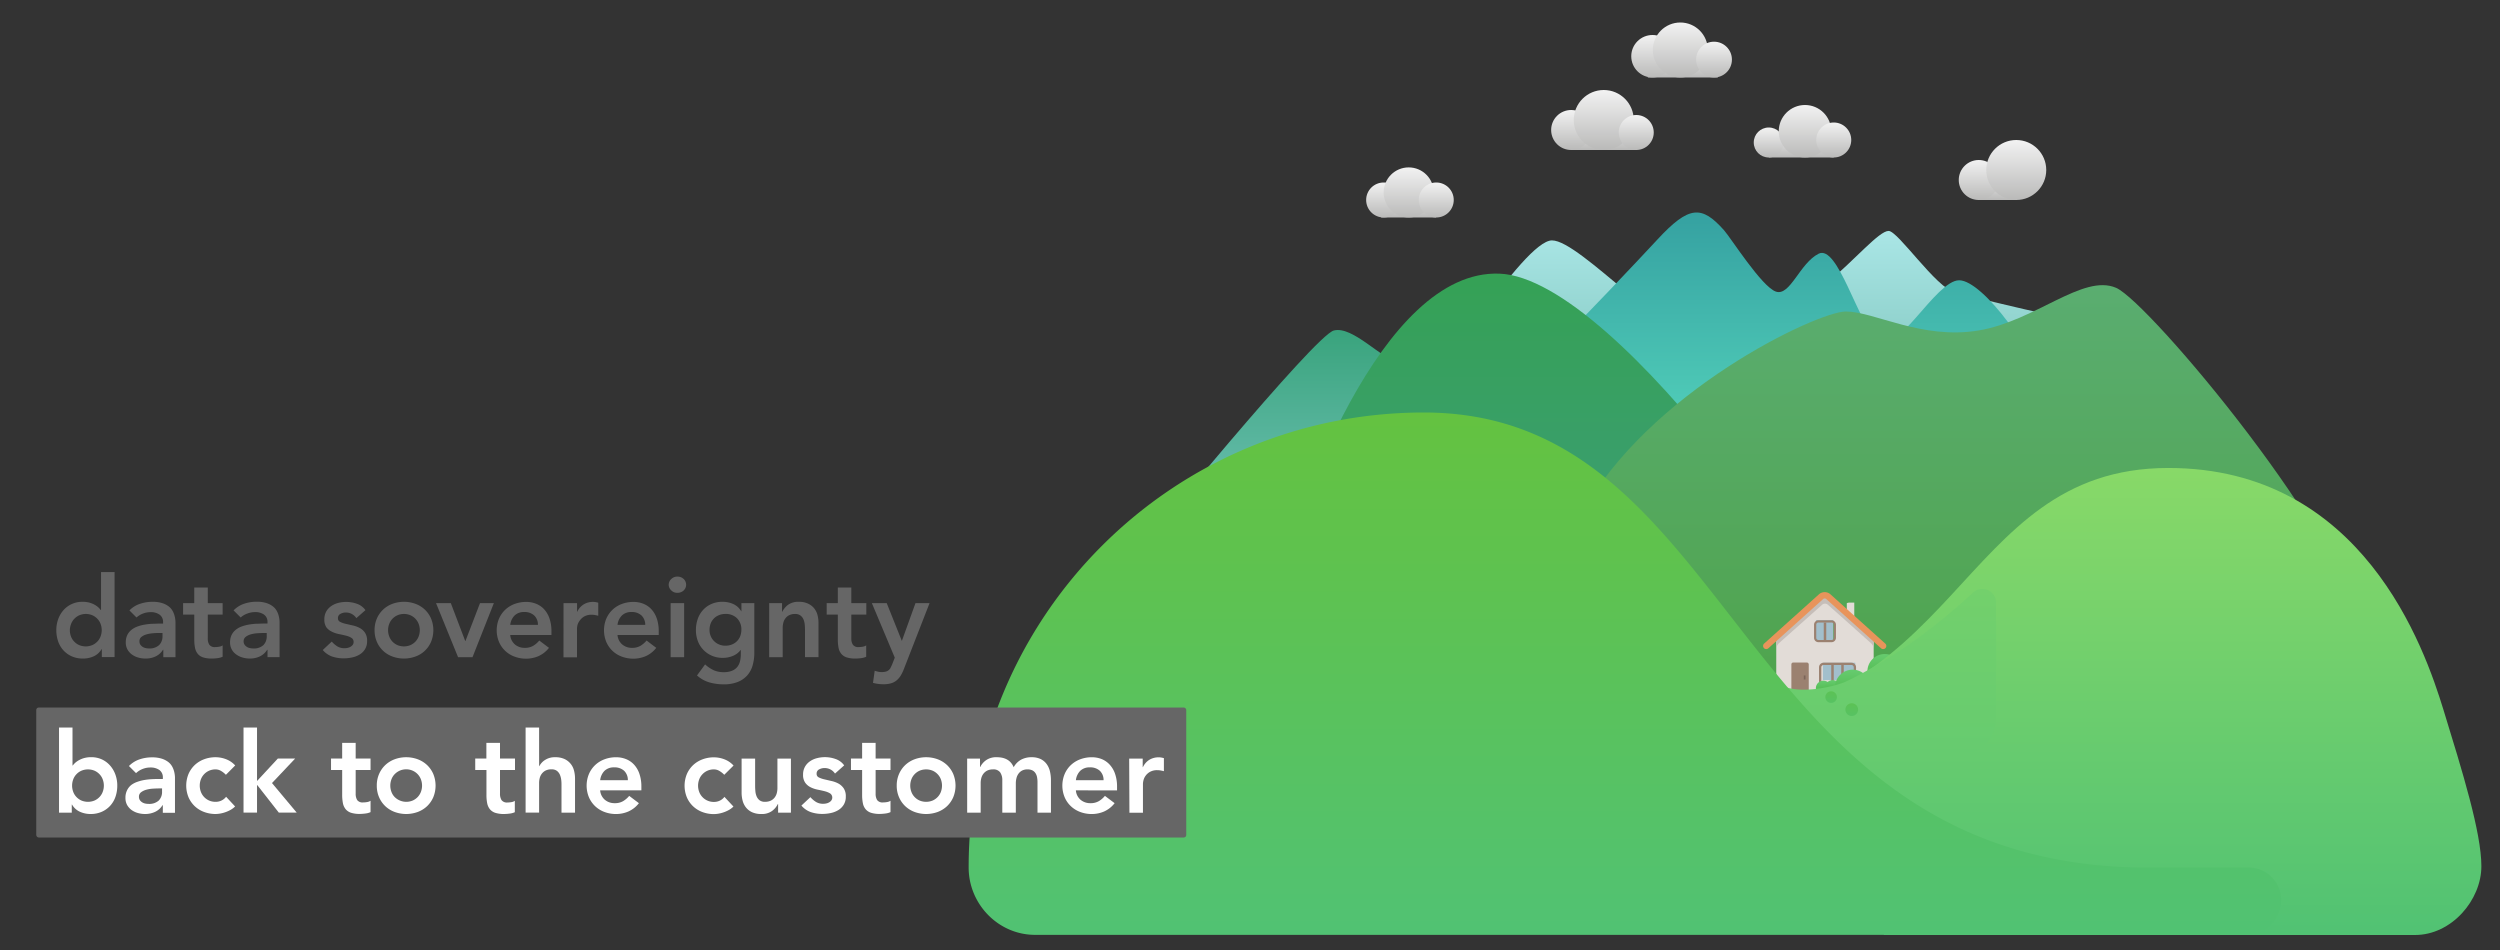 <svg id="Ebene_1" data-name="Ebene 1" xmlns="http://www.w3.org/2000/svg" xmlns:xlink="http://www.w3.org/1999/xlink" width="1000" height="380" viewBox="0 0 1000 380">
  <rect x="0" y="0" width="1000" height="380" fill="#333333" stroke="none"/>
  <defs>
    <style>
      .cls-1 {
        fill: url(#Unbenannter_Verlauf_954);
      }

      .cls-2 {
        fill: url(#Unbenannter_Verlauf_954-2);
      }

      .cls-3 {
        fill: url(#Unbenannter_Verlauf_954-3);
      }

      .cls-4 {
        fill: url(#Unbenannter_Verlauf_954-4);
      }

      .cls-5 {
        fill: url(#Unbenannter_Verlauf_581);
      }

      .cls-6 {
        fill: url(#Unbenannter_Verlauf_909);
      }

      .cls-7 {
        fill: url(#Unbenannter_Verlauf_403);
      }

      .cls-8 {
        fill: url(#Unbenannter_Verlauf_650);
      }

      .cls-9 {
        fill: url(#Unbenannter_Verlauf_622);
      }

      .cls-10 {
        fill: url(#Unbenannter_Verlauf_954-5);
      }

      .cls-11 {
        fill: url(#Unbenannter_Verlauf_954-6);
      }

      .cls-12 {
        fill: url(#Unbenannter_Verlauf_954-7);
      }

      .cls-13 {
        fill: url(#Unbenannter_Verlauf_954-8);
      }

      .cls-14 {
        fill: url(#Unbenannter_Verlauf_954-9);
      }

      .cls-15 {
        fill: url(#Unbenannter_Verlauf_954-10);
      }

      .cls-16 {
        fill: url(#Unbenannter_Verlauf_954-11);
      }

      .cls-17 {
        fill: url(#Unbenannter_Verlauf_954-12);
      }

      .cls-18 {
        fill: url(#Unbenannter_Verlauf_954-13);
      }

      .cls-19 {
        fill: url(#Unbenannter_Verlauf_954-14);
      }

      .cls-20 {
        fill: url(#Unbenannter_Verlauf_954-15);
      }

      .cls-21 {
        fill: url(#Unbenannter_Verlauf_954-16);
      }

      .cls-22 {
        fill: url(#Unbenannter_Verlauf_954-17);
      }

      .cls-23 {
        fill: url(#Unbenannter_Verlauf_954-18);
      }

      .cls-24 {
        fill: url(#Unbenannter_Verlauf_954-19);
      }

      .cls-25 {
        fill: #e2dcd7;
      }

      .cls-26 {
        fill: #c6beb9;
      }

      .cls-27 {
        fill: none;
        stroke: #e8945b;
        stroke-linecap: round;
        stroke-linejoin: round;
        stroke-width: 2.53px;
      }

      .cls-28 {
        fill: #9b8170;
      }

      .cls-29 {
        fill: #a2bfcc;
      }

      .cls-30 {
        fill: url(#Unbenannter_Verlauf_165);
      }

      .cls-31 {
        fill: #7c6559;
      }

      .cls-32 {
        fill: url(#Unbenannter_Verlauf_258);
      }

      .cls-33 {
        fill: url(#Unbenannter_Verlauf_165-2);
      }

      .cls-34 {
        fill: url(#Unbenannter_Verlauf_165-3);
      }

      .cls-35 {
        fill: url(#Unbenannter_Verlauf_165-4);
      }

      .cls-36 {
        fill: url(#Unbenannter_Verlauf_14);
      }

      .cls-37 {
        fill: url(#Unbenannter_Verlauf_9);
      }

      .cls-38 {
        fill: url(#Unbenannter_Verlauf_9-2);
      }

      .cls-39 {
        fill: url(#Unbenannter_Verlauf_652);
      }

      .cls-40 {
        fill: #666;
      }

      .cls-41 {
        fill: #fff;
      }
    </style>
    <linearGradient id="Unbenannter_Verlauf_954" data-name="Unbenannter Verlauf 954" x1="641.48" y1="60" x2="641.48" y2="50" gradientUnits="userSpaceOnUse">
      <stop offset="0" stop-color="#babab9"/>
      <stop offset="1" stop-color="#f2f2f2"/>
    </linearGradient>
    <linearGradient id="Unbenannter_Verlauf_954-2" x1="799" y1="80" x2="799" y2="70" xlink:href="#Unbenannter_Verlauf_954"/>
    <linearGradient id="Unbenannter_Verlauf_954-3" x1="563.46" y1="87" x2="563.46" y2="77" xlink:href="#Unbenannter_Verlauf_954"/>
    <linearGradient id="Unbenannter_Verlauf_954-4" x1="720.5" y1="63" x2="720.5" y2="53" xlink:href="#Unbenannter_Verlauf_954"/>
    <linearGradient id="Unbenannter_Verlauf_581" data-name="Unbenannter Verlauf 581" x1="704.84" y1="217.53" x2="704.84" y2="92.37" gradientUnits="userSpaceOnUse">
      <stop offset="0" stop-color="#59a898"/>
      <stop offset="1" stop-color="#aae6e6"/>
    </linearGradient>
    <linearGradient id="Unbenannter_Verlauf_909" data-name="Unbenannter Verlauf 909" x1="535.44" y1="242.1" x2="535.44" y2="126.11" gradientUnits="userSpaceOnUse">
      <stop offset="0" stop-color="#87cfcf"/>
      <stop offset="1" stop-color="#35a178"/>
    </linearGradient>
    <linearGradient id="Unbenannter_Verlauf_403" data-name="Unbenannter Verlauf 403" x1="718.02" y1="194.41" x2="718.02" y2="85" gradientUnits="userSpaceOnUse">
      <stop offset="0" stop-color="#59dbc0"/>
      <stop offset="1" stop-color="#35a1a1"/>
    </linearGradient>
    <linearGradient id="Unbenannter_Verlauf_650" data-name="Unbenannter Verlauf 650" x1="628.34" y1="307.89" x2="628.34" y2="109.43" gradientUnits="userSpaceOnUse">
      <stop offset="0" stop-color="#419c8c"/>
      <stop offset="1" stop-color="#35a155"/>
    </linearGradient>
    <linearGradient id="Unbenannter_Verlauf_622" data-name="Unbenannter Verlauf 622" x1="787.97" y1="323.69" x2="787.97" y2="114.02" gradientUnits="userSpaceOnUse">
      <stop offset="0" stop-color="#4ca143"/>
      <stop offset="1" stop-color="#5aad70"/>
    </linearGradient>
    <linearGradient id="Unbenannter_Verlauf_954-5" x1="791.5" y1="80" x2="791.5" y2="64" xlink:href="#Unbenannter_Verlauf_954"/>
    <linearGradient id="Unbenannter_Verlauf_954-6" x1="806.5" y1="80" x2="806.5" y2="56" xlink:href="#Unbenannter_Verlauf_954"/>
    <linearGradient id="Unbenannter_Verlauf_954-7" x1="553.46" y1="87" x2="553.46" y2="73" xlink:href="#Unbenannter_Verlauf_954"/>
    <linearGradient id="Unbenannter_Verlauf_954-8" x1="563.48" y1="87" x2="563.48" y2="66.96" xlink:href="#Unbenannter_Verlauf_954"/>
    <linearGradient id="Unbenannter_Verlauf_954-9" x1="574.5" y1="87" x2="574.5" y2="73" xlink:href="#Unbenannter_Verlauf_954"/>
    <linearGradient id="Unbenannter_Verlauf_954-10" x1="707.5" y1="63" x2="707.5" y2="51" xlink:href="#Unbenannter_Verlauf_954"/>
    <linearGradient id="Unbenannter_Verlauf_954-11" x1="722" y1="63" x2="722" y2="42" xlink:href="#Unbenannter_Verlauf_954"/>
    <linearGradient id="Unbenannter_Verlauf_954-12" x1="733.5" y1="63" x2="733.5" y2="49" xlink:href="#Unbenannter_Verlauf_954"/>
    <linearGradient id="Unbenannter_Verlauf_954-13" x1="673.13" y1="31" x2="673.13" y2="21" xlink:href="#Unbenannter_Verlauf_954"/>
    <linearGradient id="Unbenannter_Verlauf_954-14" x1="661" y1="31" x2="661" y2="14" xlink:href="#Unbenannter_Verlauf_954"/>
    <linearGradient id="Unbenannter_Verlauf_954-15" x1="672.13" y1="31" x2="672.13" y2="9" xlink:href="#Unbenannter_Verlauf_954"/>
    <linearGradient id="Unbenannter_Verlauf_954-16" x1="685.61" y1="31" x2="685.61" y2="16.68" xlink:href="#Unbenannter_Verlauf_954"/>
    <linearGradient id="Unbenannter_Verlauf_954-17" x1="628.46" x2="628.46" y2="44" xlink:href="#Unbenannter_Verlauf_954"/>
    <linearGradient id="Unbenannter_Verlauf_954-18" x1="641.5" x2="641.5" y2="36" xlink:href="#Unbenannter_Verlauf_954"/>
    <linearGradient id="Unbenannter_Verlauf_954-19" x1="654.5" x2="654.5" y2="46" xlink:href="#Unbenannter_Verlauf_954"/>
    <linearGradient id="Unbenannter_Verlauf_165" data-name="Unbenannter Verlauf 165" x1="753.91" y1="275.51" x2="753.91" y2="261.61" gradientUnits="userSpaceOnUse">
      <stop offset="0" stop-color="#48b340"/>
      <stop offset="1" stop-color="#66cb6f"/>
    </linearGradient>
    <linearGradient id="Unbenannter_Verlauf_258" data-name="Unbenannter Verlauf 258" x1="826.56" y1="374" x2="826.56" y2="187.19" gradientUnits="userSpaceOnUse">
      <stop offset="0" stop-color="#51c273"/>
      <stop offset="1" stop-color="#88d968"/>
    </linearGradient>
    <linearGradient id="Unbenannter_Verlauf_165-2" x1="729.35" y1="278.29" x2="729.35" y2="272.27" xlink:href="#Unbenannter_Verlauf_165"/>
    <linearGradient id="Unbenannter_Verlauf_165-3" x1="733.06" y1="278.06" x2="733.06" y2="272.03" xlink:href="#Unbenannter_Verlauf_165"/>
    <linearGradient id="Unbenannter_Verlauf_165-4" x1="741.05" y1="282" x2="741.05" y2="267.86" xlink:href="#Unbenannter_Verlauf_165"/>
    <linearGradient id="Unbenannter_Verlauf_14" data-name="Unbenannter Verlauf 14" x1="730.81" y1="302" x2="730.81" y2="235.58" gradientUnits="userSpaceOnUse">
      <stop offset="0" stop-color="#66cb6f"/>
      <stop offset="1" stop-color="#73d06c"/>
    </linearGradient>
    <linearGradient id="Unbenannter_Verlauf_9" data-name="Unbenannter Verlauf 9" x1="740.7" y1="286.4" x2="740.7" y2="281.3" gradientUnits="userSpaceOnUse">
      <stop offset="0" stop-color="#57c263"/>
      <stop offset="1" stop-color="#5cc255"/>
    </linearGradient>
    <linearGradient id="Unbenannter_Verlauf_9-2" x1="732.45" y1="281.15" x2="732.45" y2="276.52" xlink:href="#Unbenannter_Verlauf_9"/>
    <linearGradient id="Unbenannter_Verlauf_652" data-name="Unbenannter Verlauf 652" x1="649.96" y1="373.95" x2="649.96" y2="164.95" gradientUnits="userSpaceOnUse">
      <stop offset="0" stop-color="#51c273"/>
      <stop offset="1" stop-color="#64c240"/>
    </linearGradient>
  </defs>
  <rect class="cls-1" x="628.46" y="50" width="26.04" height="10"/>
  <rect class="cls-2" x="791.5" y="70" width="15" height="10"/>
  <rect class="cls-3" x="552.46" y="77" width="22" height="10"/>
  <rect class="cls-4" x="707.5" y="53" width="26" height="10"/>
  <path class="cls-5" d="M565.79,164.43c7.58-9.48,43.62-68.27,55-68.27s47.41,41.72,64.48,41.72,34.13-15.17,45.51-24.65,20.86-20.86,24.66-20.86S774.4,115.12,782,117s45.51,11.38,60.69,13.28-117.59,81.54-117.59,81.54l-151.72,5.69"/>
  <path class="cls-6" d="M448.2,228.91c9.49-11.38,77.76-94.82,85.35-96.72s19,11.38,26.55,13.28,20.86-15.17,32.24-19,30.34,20.86,30.34,22.76-30.34,51.21-45.51,74-62.59,20.87-66.38,15.18"/>
  <path class="cls-7" d="M617.46,143.2c17.07-17.07,37.26-38.51,45.52-47.41,12.68-13.68,17.68-13.68,26.55-3.79,2.83,3.15,15.17,22.75,20.86,24.65s9.49-11.38,17.07-15.17,15.62,27.05,23.2,34.63,23.54-24,33-24,31,29.19,34.81,46.26-136.54,36-136.54,36l-55-22.76"/>
  <path class="cls-8" d="M508.83,240.32c9.49-36,43.62-132.76,91-130.86S744,249.8,747.79,285.84,571.42,302.9,571.42,302.9"/>
  <path class="cls-9" d="M632.45,206c26.55-49.31,94.49-81.4,105.87-81.4s30.34,11.38,53.1,7.59,41.72-22.76,55-17.07,95.15,103.74,97,137.88-133.08,70.74-133.08,70.74L666.25,264.9Z"/>
  <circle class="cls-10" cx="791.5" cy="72" r="8"/>
  <circle class="cls-11" cx="806.5" cy="68" r="12"/>
  <circle class="cls-12" cx="553.46" cy="80" r="7"/>
  <circle class="cls-13" cx="563.48" cy="76.98" r="10.02"/>
  <circle class="cls-14" cx="574.5" cy="80" r="7"/>
  <circle class="cls-15" cx="707.5" cy="57" r="6"/>
  <circle class="cls-16" cx="722" cy="52.5" r="10.5"/>
  <circle class="cls-17" cx="733.5" cy="56" r="7"/>
  <rect class="cls-18" x="659.13" y="21" width="28" height="10"/>
  <circle class="cls-19" cx="661" cy="22.5" r="8.5"/>
  <circle class="cls-20" cx="672.13" cy="20" r="11"/>
  <circle class="cls-21" cx="685.61" cy="23.84" r="7.16"/>
  <circle class="cls-22" cx="628.46" cy="52" r="8"/>
  <circle class="cls-23" cx="641.5" cy="48" r="12"/>
  <circle class="cls-24" cx="654.5" cy="53" r="7"/>
  <path class="cls-25" d="M748.34,254.43,742.19,249c-.15-.14-.48-.34-.48-.54v-7.09c0-.2.08-.33-.12-.33h-1.87c-.2,0-1,.13-1,.33V245c0,.15-.73.23-.84.13l-6.73-6a1.72,1.72,0,0,0-2.3,0l-17.19,15.31a3.49,3.49,0,0,0-1.16,2.6v16.68a3.47,3.47,0,0,0,3.47,3.48H746a3.47,3.47,0,0,0,3.47-3.48V257A3.49,3.49,0,0,0,748.34,254.43Zm-14.5,1.08a.94.94,0,0,1-.94.93l-5.8-.16c-.52,0-.94-.26-.94-.77v-5.83a.94.94,0,0,1,.94-.93h5.8a.94.94,0,0,1,.94.93Z"/>
  <path class="cls-26" d="M748.34,254.89,742.85,250v-.44a.18.18,0,0,1-.3.14l-.48-.42a.81.81,0,0,1-.12-.4v.29l-10.8-9.59a1.72,1.72,0,0,0-2.3,0l-17.19,15.31a3.49,3.49,0,0,0-1.16,2.6v2.32a3.49,3.49,0,0,1,1.16-2.6l17.19-15.31a1.72,1.72,0,0,1,2.3,0l10.92,9.7.12.14,6.15,5.47a3.49,3.49,0,0,1,1.16,2.6v-2.32A3.49,3.49,0,0,0,748.34,254.89Z"/>
  <path class="cls-27" d="M753.26,258.37l-21.91-19.69a2.2,2.2,0,0,0-2.94,0L706.5,258.37"/>
  <rect class="cls-28" x="716.55" y="265" width="6.95" height="12.05" rx="0.73"/>
  <rect class="cls-29" x="729.15" y="265.09" width="12.97" height="6.95"/>
  <rect class="cls-29" x="726.38" y="248" width="6.95" height="8.28"/>
  <path class="cls-28" d="M740.58,266a.92.92,0,0,1,.92.92v5.57a.92.92,0,0,1-.92.92H729.45a.92.92,0,0,1-.92-.92v-5.57a.92.92,0,0,1,.92-.92h11.13m0-.92H729.45a1.84,1.84,0,0,0-1.84,1.84v5.57a1.84,1.84,0,0,0,1.84,1.84h11.13a1.84,1.84,0,0,0,1.84-1.84v-5.57a1.85,1.85,0,0,0-1.84-1.84Z"/>
  <circle class="cls-30" cx="753.91" cy="268.56" r="6.95"/>
  <path class="cls-28" d="M732.62,249a.87.87,0,0,1,.88.88v5.24a.87.87,0,0,1-.88.88h-5.24a.87.87,0,0,1-.88-.88v-5.24a.87.87,0,0,1,.88-.88h5.24m0-.88h-5.24a1.76,1.76,0,0,0-1.76,1.76v5.24a1.76,1.76,0,0,0,1.76,1.76h5.24a1.76,1.76,0,0,0,1.76-1.76v-5.24a1.76,1.76,0,0,0-1.76-1.76Z"/>
  <rect class="cls-31" x="721.51" y="270.18" width="0.69" height="1.62"/>
  <rect class="cls-28" x="729.5" y="249" width="1" height="7"/>
  <rect class="cls-28" x="732.5" y="266" width="1" height="7"/>
  <rect class="cls-28" x="736.5" y="266" width="1" height="7"/>
  <path class="cls-32" d="M867.33,187.19c-86,0-81.57,102.41-194.57,102.41H660.61v56.9h92.93V374H966c14.66,0,26.55-14,26.55-27.5s-7.59-37.93-15.17-62.59S945.09,187.19,867.33,187.19Z"/>
  <circle class="cls-33" cx="729.35" cy="275.28" r="3.01"/>
  <circle class="cls-34" cx="733.06" cy="275.05" r="3.01"/>
  <circle class="cls-35" cx="741.05" cy="274.93" r="7.07"/>
  <path class="cls-36" d="M789.27,237c-14.36,13.22-30.36,25.41-49.58,35-.28.11-.67.29-1.21.56-3.68,1.85-22.57,6.8-28.84-.71l7.78,9.37c-16.5,6-32.65,9.45-54.26,11.12A14.58,14.58,0,0,0,676.85,302h107a14.59,14.59,0,0,0,14.59-14.59V241.08A5.49,5.49,0,0,0,789.27,237Z"/>
  <circle class="cls-37" cx="740.7" cy="283.85" r="2.55"/>
  <circle class="cls-38" cx="732.45" cy="278.84" r="2.32"/>
  <path class="cls-39" d="M912.46,360a13,13,0,0,0-12-12.95V347H854.62c-161.75-3.66-159.33-182-285.09-182C469,165,387.46,246.46,387.46,347c0,14.67,11.89,26.94,26.56,26.94H900.46C907.18,373.44,912.46,366.79,912.46,360Z"/>
  <rect class="cls-40" x="14.5" y="283" width="460" height="52" rx="0.99"/>
  <path class="cls-40" d="M40.73,259.64h-.09a7,7,0,0,1-3.15,2.88,10.23,10.23,0,0,1-4.28.9,10.76,10.76,0,0,1-4.48-.88,9.92,9.92,0,0,1-3.36-2.4,10.44,10.44,0,0,1-2.12-3.61,13.5,13.5,0,0,1-.72-4.46,12.78,12.78,0,0,1,.77-4.46,11,11,0,0,1,2.14-3.6,9.75,9.75,0,0,1,3.31-2.41,10,10,0,0,1,4.23-.88,10.57,10.57,0,0,1,2.71.31,9.31,9.31,0,0,1,2.07.82,8.52,8.52,0,0,1,1.53,1.05,8,8,0,0,1,1,1.11h.13V228.83h5.41v34H40.73Zm-12.79-7.57a7.14,7.14,0,0,0,.42,2.43,6.07,6.07,0,0,0,1.27,2.08,6.21,6.21,0,0,0,2,1.44A6.82,6.82,0,0,0,37,258a6.21,6.21,0,0,0,2-1.44,5.9,5.9,0,0,0,1.26-2.08,7.08,7.08,0,0,0,0-4.86A5.94,5.94,0,0,0,39,247.57a6.21,6.21,0,0,0-2-1.44,6.71,6.71,0,0,0-5.32,0,6.21,6.21,0,0,0-2,1.44,6.12,6.12,0,0,0-1.27,2.07A7.14,7.14,0,0,0,27.94,252.07Z"/>
  <path class="cls-40" d="M65.33,259.91h-.14a7,7,0,0,1-3,2.68,9.26,9.26,0,0,1-4,.83,10.52,10.52,0,0,1-2.9-.4,7.77,7.77,0,0,1-2.52-1.22,6.11,6.11,0,0,1-1.78-2,5.73,5.73,0,0,1-.68-2.83,6.58,6.58,0,0,1,.63-3,6.19,6.19,0,0,1,1.69-2.07,8.42,8.42,0,0,1,2.46-1.33,16.44,16.44,0,0,1,2.9-.74,25.89,25.89,0,0,1,3-.32c1,0,2-.07,2.89-.07h1.35v-.58a3.51,3.51,0,0,0-1.4-3,5.88,5.88,0,0,0-3.56-1,8.48,8.48,0,0,0-3.2.61A8,8,0,0,0,54.61,247l-2.84-2.84A10.45,10.45,0,0,1,56,241.53a15.56,15.56,0,0,1,5-.81,12.37,12.37,0,0,1,3.87.52,8.41,8.41,0,0,1,2.61,1.33,5.77,5.77,0,0,1,1.6,1.87,8.1,8.1,0,0,1,.81,2.14,11.2,11.2,0,0,1,.3,2.09c0,.68,0,1.27,0,1.78v12.43H65.33ZM65,253.2H63.89c-.76,0-1.6,0-2.53.09a12.79,12.79,0,0,0-2.63.43,5.84,5.84,0,0,0-2.1,1,2.15,2.15,0,0,0-.85,1.82,2.32,2.32,0,0,0,.33,1.28,3.07,3.07,0,0,0,.88.88,3.6,3.6,0,0,0,1.22.52,5.66,5.66,0,0,0,1.35.16A5.59,5.59,0,0,0,63.68,258,4.87,4.87,0,0,0,65,254.41Z"/>
  <path class="cls-40" d="M73.24,245.85v-4.59H77.7V235h5.41v6.26h5.94v4.59H83.11v9.47a4.64,4.64,0,0,0,.61,2.56,2.65,2.65,0,0,0,2.41.95,8.28,8.28,0,0,0,1.57-.16,3.23,3.23,0,0,0,1.35-.52v4.55a7.11,7.11,0,0,1-2.09.57,18.44,18.44,0,0,1-2.19.15,10.88,10.88,0,0,1-3.53-.47,4.54,4.54,0,0,1-2.16-1.44A5.51,5.51,0,0,1,78,259.1a17.27,17.27,0,0,1-.29-3.33v-9.92Z"/>
  <path class="cls-40" d="M107,259.91h-.13a7,7,0,0,1-3,2.68,9.24,9.24,0,0,1-4,.83A10.59,10.59,0,0,1,97,263a8,8,0,0,1-2.52-1.22,6.11,6.11,0,0,1-1.78-2,5.72,5.72,0,0,1-.67-2.83,6.58,6.58,0,0,1,.63-3,6.19,6.19,0,0,1,1.69-2.07,8.36,8.36,0,0,1,2.45-1.33,16.32,16.32,0,0,1,2.91-.74,25.67,25.67,0,0,1,3-.32c1,0,2-.07,2.88-.07H107v-.58a3.5,3.5,0,0,0-1.39-3,5.91,5.91,0,0,0-3.56-1,8.48,8.48,0,0,0-3.2.61A8,8,0,0,0,96.27,247l-2.84-2.84a10.52,10.52,0,0,1,4.21-2.66,15.56,15.56,0,0,1,5-.81,12.43,12.43,0,0,1,3.88.52,8.41,8.41,0,0,1,2.61,1.33,5.9,5.9,0,0,1,1.6,1.87,8.86,8.86,0,0,1,.81,2.14,12.06,12.06,0,0,1,.29,2.09c0,.68,0,1.27,0,1.78v12.43H107Zm-.31-6.71h-1.13q-1.12,0-2.52.09a13,13,0,0,0-2.64.43,5.88,5.88,0,0,0-2.09,1,2.15,2.15,0,0,0-.86,1.82,2.24,2.24,0,0,0,.34,1.28,3,3,0,0,0,.88.88,3.55,3.55,0,0,0,1.21.52,5.8,5.8,0,0,0,1.36.16,5.61,5.61,0,0,0,4.12-1.33,4.91,4.91,0,0,0,1.33-3.63Z"/>
  <path class="cls-40" d="M142.54,247.25A5,5,0,0,0,138.3,245a4.54,4.54,0,0,0-2.12.54,1.84,1.84,0,0,0-1,1.76,1.51,1.51,0,0,0,.85,1.44,9.34,9.34,0,0,0,2.17.77c.87.21,1.8.43,2.81.65a11.06,11.06,0,0,1,2.82,1,6.1,6.1,0,0,1,2.16,1.91,5.73,5.73,0,0,1,.85,3.34,6,6,0,0,1-.83,3.26,6.5,6.5,0,0,1-2.16,2.14,9.68,9.68,0,0,1-3,1.17,15.72,15.72,0,0,1-3.33.36,14.33,14.33,0,0,1-4.64-.72,8.8,8.8,0,0,1-3.78-2.61l3.6-3.38a10.21,10.21,0,0,0,2.23,1.92,5.42,5.42,0,0,0,2.91.74,5.84,5.84,0,0,0,1.21-.14,4,4,0,0,0,1.17-.45,2.78,2.78,0,0,0,.88-.78,1.85,1.85,0,0,0,.34-1.11,1.82,1.82,0,0,0-.86-1.66,7.2,7.2,0,0,0-2.16-.88q-1.3-.34-2.82-.63a11,11,0,0,1-2.81-.95A5.86,5.86,0,0,1,130.6,251a5.45,5.45,0,0,1-.86-3.25,6.38,6.38,0,0,1,.74-3.13,6.63,6.63,0,0,1,2-2.18,8.84,8.84,0,0,1,2.8-1.27,12.76,12.76,0,0,1,3.2-.4,13,13,0,0,1,4.28.74,7,7,0,0,1,3.42,2.55Z"/>
  <path class="cls-40" d="M149.83,252.07a11.53,11.53,0,0,1,.92-4.66,10.93,10.93,0,0,1,2.5-3.58,11,11,0,0,1,3.74-2.3,13.44,13.44,0,0,1,9.19,0,11,11,0,0,1,3.74,2.3,10.93,10.93,0,0,1,2.5,3.58,12.26,12.26,0,0,1,0,9.32,10.68,10.68,0,0,1-6.24,5.88,13.44,13.44,0,0,1-9.19,0,10.68,10.68,0,0,1-6.24-5.88A11.5,11.5,0,0,1,149.83,252.07Zm5.4,0a7.15,7.15,0,0,0,.43,2.43,6.2,6.2,0,0,0,1.26,2.08,6.36,6.36,0,0,0,2,1.44,6.8,6.8,0,0,0,5.31,0,6.36,6.36,0,0,0,2-1.44,6.2,6.2,0,0,0,1.26-2.08,7.08,7.08,0,0,0,0-4.86,6.26,6.26,0,0,0-1.26-2.07,6.36,6.36,0,0,0-2-1.44,6.68,6.68,0,0,0-5.31,0,6.36,6.36,0,0,0-2,1.44,6.26,6.26,0,0,0-1.26,2.07A7.15,7.15,0,0,0,155.23,252.07Z"/>
  <path class="cls-40" d="M174.42,241.26h5.91l5.76,15.14h.09L192,241.26h5.54L189,262.88h-5.77Z"/>
  <path class="cls-40" d="M204.09,254a5.51,5.51,0,0,0,1.89,3.79,5.93,5.93,0,0,0,3.92,1.35,6.49,6.49,0,0,0,3.4-.83,9.47,9.47,0,0,0,2.41-2.1l3.88,2.93a11.07,11.07,0,0,1-4.24,3.33,12.49,12.49,0,0,1-4.91,1,13,13,0,0,1-4.59-.81,10.68,10.68,0,0,1-6.24-5.88,12.14,12.14,0,0,1,0-9.32,10.78,10.78,0,0,1,2.5-3.58,11,11,0,0,1,3.74-2.3,13,13,0,0,1,4.59-.81,10.4,10.4,0,0,1,4.12.79,8.7,8.7,0,0,1,3.2,2.27,10.4,10.4,0,0,1,2.07,3.67,15.47,15.47,0,0,1,.75,5V254Zm11.08-4.05a5,5,0,0,0-1.49-3.76,5.55,5.55,0,0,0-4-1.38,5.26,5.26,0,0,0-3.85,1.4,6.27,6.27,0,0,0-1.73,3.74Z"/>
  <path class="cls-40" d="M225.41,241.26h5.41v3.42h.09a6.76,6.76,0,0,1,2.56-2.92,7,7,0,0,1,3.83-1,5.15,5.15,0,0,1,1,.09c.32.06.64.13,1,.22v5.23a13.23,13.23,0,0,0-1.33-.29,7,7,0,0,0-1.28-.12,5.85,5.85,0,0,0-3,.7,5.62,5.62,0,0,0-1.76,1.6A5.12,5.12,0,0,0,231,250a6.46,6.46,0,0,0-.2,1.36v11.57h-5.41Z"/>
  <path class="cls-40" d="M247,254a5.52,5.52,0,0,0,1.9,3.79,5.91,5.91,0,0,0,3.92,1.35,6.51,6.51,0,0,0,3.4-.83,9.64,9.64,0,0,0,2.41-2.1l3.87,2.93a11,11,0,0,1-4.23,3.33,12.52,12.52,0,0,1-4.91,1,13,13,0,0,1-4.6-.81,10.68,10.68,0,0,1-6.24-5.88,12.26,12.26,0,0,1,0-9.32,10.93,10.93,0,0,1,2.5-3.58,11,11,0,0,1,3.74-2.3,13,13,0,0,1,4.6-.81,10.43,10.43,0,0,1,4.12.79,8.87,8.87,0,0,1,3.2,2.27,10.71,10.71,0,0,1,2.07,3.67,15.76,15.76,0,0,1,.74,5V254Zm11.09-4.05a5.09,5.09,0,0,0-1.49-3.76,5.56,5.56,0,0,0-4-1.38,5.25,5.25,0,0,0-3.85,1.4,6.22,6.22,0,0,0-1.74,3.74Z"/>
  <path class="cls-40" d="M267.48,233.92a3.16,3.16,0,0,1,1-2.28,3.37,3.37,0,0,1,2.46-1,3.57,3.57,0,0,1,2.5.93,3.17,3.17,0,0,1,0,4.64,3.61,3.61,0,0,1-2.5.92,3.33,3.33,0,0,1-2.46-1A3.12,3.12,0,0,1,267.48,233.92Zm.77,7.34h5.41v21.62h-5.41Z"/>
  <path class="cls-40" d="M307.68,241.26h5.14v3.47h.09a7.64,7.64,0,0,1,2.34-2.82,7,7,0,0,1,4.28-1.19,8.49,8.49,0,0,1,3.67.72,6.92,6.92,0,0,1,2.46,1.89A7.15,7.15,0,0,1,327,246a12.53,12.53,0,0,1,.4,3.2v13.65H322V251.94q0-.9-.09-2a7.11,7.11,0,0,0-.48-2.07,3.77,3.77,0,0,0-1.19-1.62,3.41,3.41,0,0,0-2.21-.66,5.13,5.13,0,0,0-2.27.45,4.29,4.29,0,0,0-1.53,1.22,4.78,4.78,0,0,0-.88,1.76,7.83,7.83,0,0,0-.27,2.07v11.8h-5.41Z"/>
  <path class="cls-40" d="M330.67,245.85v-4.59h4.46V235h5.4v6.26h6v4.59h-6v9.47a4.64,4.64,0,0,0,.61,2.56,2.66,2.66,0,0,0,2.41.95,8.38,8.38,0,0,0,1.58-.16,3.23,3.23,0,0,0,1.35-.52v4.55a7.1,7.1,0,0,1-2.1.57,18.29,18.29,0,0,1-2.18.15,11,11,0,0,1-3.54-.47,4.59,4.59,0,0,1-2.16-1.44,5.39,5.39,0,0,1-1.08-2.41,16.51,16.51,0,0,1-.29-3.33v-9.92Z"/>
  <path class="cls-41" d="M23.61,291H29v15.18h.13a7.48,7.48,0,0,1,1-1.1A8,8,0,0,1,31.72,304a9.3,9.3,0,0,1,2.07-.81,10.44,10.44,0,0,1,2.71-.32,10.2,10.2,0,0,1,4.23.88A9.89,9.89,0,0,1,44,306.18a10.94,10.94,0,0,1,2.14,3.61,12.74,12.74,0,0,1,.77,4.46,13.54,13.54,0,0,1-.72,4.46,10.3,10.3,0,0,1-2.12,3.6,10.07,10.07,0,0,1-3.38,2.41,10.83,10.83,0,0,1-4.46.88,10.23,10.23,0,0,1-4.28-.9,6.91,6.91,0,0,1-3.15-2.89h-.09v3.25H23.61Zm17.93,23.25a7,7,0,0,0-.43-2.44,5.94,5.94,0,0,0-1.26-2.07,6.21,6.21,0,0,0-2-1.44,6.82,6.82,0,0,0-5.32,0,6.21,6.21,0,0,0-2,1.44,5.94,5.94,0,0,0-1.26,2.07,7.11,7.11,0,0,0,0,4.87,5.94,5.94,0,0,0,1.26,2.07,6.21,6.21,0,0,0,2,1.44,6.82,6.82,0,0,0,5.32,0,6.21,6.21,0,0,0,2-1.44,5.94,5.94,0,0,0,1.26-2.07A6.91,6.91,0,0,0,41.54,314.25Z"/>
  <path class="cls-41" d="M65.13,322.08H65a6.87,6.87,0,0,1-3,2.68,9.33,9.33,0,0,1-4,.84,10.47,10.47,0,0,1-2.9-.41A7.9,7.9,0,0,1,52.63,324a6.33,6.33,0,0,1-1.78-2,5.76,5.76,0,0,1-.67-2.84,6.51,6.51,0,0,1,.63-3A6.13,6.13,0,0,1,52.5,314,8.85,8.85,0,0,1,55,312.71a17.23,17.23,0,0,1,2.91-.74,25.66,25.66,0,0,1,3-.31c1-.05,2-.07,2.88-.07h1.35V311a3.52,3.52,0,0,0-1.39-3,6,6,0,0,0-3.56-1,8.29,8.29,0,0,0-3.2.61,8,8,0,0,0-2.57,1.64l-2.84-2.84a10.67,10.67,0,0,1,4.22-2.66,15.45,15.45,0,0,1,5-.81,12.69,12.69,0,0,1,3.88.52,8.63,8.63,0,0,1,2.61,1.33,5.9,5.9,0,0,1,1.6,1.87,8.37,8.37,0,0,1,.81,2.14,11.28,11.28,0,0,1,.29,2.09c0,.68,0,1.27,0,1.78v12.44H65.13Zm-.31-6.71H63.69q-1.12,0-2.52.09a13,13,0,0,0-2.64.43,6.24,6.24,0,0,0-2.09,1,2.19,2.19,0,0,0-.86,1.83,2.35,2.35,0,0,0,.34,1.28,3.07,3.07,0,0,0,.88.88,3.81,3.81,0,0,0,1.22.52,6.21,6.21,0,0,0,1.35.15,5.61,5.61,0,0,0,4.12-1.33,4.86,4.86,0,0,0,1.33-3.62Z"/>
  <path class="cls-41" d="M90.36,309.92a8.91,8.91,0,0,0-2-1.58,4.23,4.23,0,0,0-2.11-.58,6.29,6.29,0,0,0-2.66.54,6.36,6.36,0,0,0-2,1.44,6.26,6.26,0,0,0-1.26,2.07,7.11,7.11,0,0,0,0,4.87,6.26,6.26,0,0,0,1.26,2.07,6.36,6.36,0,0,0,2,1.44,6.29,6.29,0,0,0,2.66.54,5.28,5.28,0,0,0,2.34-.52,5.12,5.12,0,0,0,1.85-1.5l3.6,3.87a8.23,8.23,0,0,1-1.87,1.4,12.91,12.91,0,0,1-2.14.94,12.54,12.54,0,0,1-2.07.52,11.81,11.81,0,0,1-1.71.16,13,13,0,0,1-4.6-.81,11,11,0,0,1-3.74-2.3,10.93,10.93,0,0,1-2.5-3.58,12.29,12.29,0,0,1,0-9.33,11,11,0,0,1,2.5-3.58,11.2,11.2,0,0,1,3.74-2.3,13,13,0,0,1,4.6-.81,11.83,11.83,0,0,1,4.16.79,9.5,9.5,0,0,1,3.67,2.5Z"/>
  <path class="cls-41" d="M97.41,291h5.4v21.4l8.34-9h6.93l-9.28,9.82,9.87,11.81h-7.16l-8.61-11h-.09v11h-5.4Z"/>
  <path class="cls-41" d="M132.41,308v-4.6h4.46v-6.26h5.4v6.26h5.95V308h-5.95v9.46a4.77,4.77,0,0,0,.61,2.57,2.67,2.67,0,0,0,2.41.94,9.22,9.22,0,0,0,1.58-.15,3.37,3.37,0,0,0,1.35-.52v4.55a6.83,6.83,0,0,1-2.09.56,18.79,18.79,0,0,1-2.19.16,11.27,11.27,0,0,1-3.54-.47,4.73,4.73,0,0,1-2.16-1.45,5.51,5.51,0,0,1-1.08-2.41,17.27,17.27,0,0,1-.29-3.33V308Z"/>
  <path class="cls-41" d="M150.72,314.25a11.38,11.38,0,0,1,.92-4.67,10.89,10.89,0,0,1,2.5-3.58,11.2,11.2,0,0,1,3.74-2.3,13.44,13.44,0,0,1,9.19,0,11.2,11.2,0,0,1,3.74,2.3,11,11,0,0,1,2.5,3.58,12.29,12.29,0,0,1,0,9.33,10.93,10.93,0,0,1-2.5,3.58,11,11,0,0,1-3.74,2.3,13.44,13.44,0,0,1-9.19,0,11,11,0,0,1-3.74-2.3,10.78,10.78,0,0,1-2.5-3.58A11.37,11.37,0,0,1,150.72,314.25Zm5.4,0a6.91,6.91,0,0,0,.43,2.43,5.94,5.94,0,0,0,1.26,2.07,6.59,6.59,0,0,0,7.32,1.44,6.36,6.36,0,0,0,2-1.44,6.26,6.26,0,0,0,1.26-2.07,7.11,7.11,0,0,0,0-4.87,6.26,6.26,0,0,0-1.26-2.07,6.36,6.36,0,0,0-2-1.44,6.4,6.4,0,0,0-7.32,1.44,5.94,5.94,0,0,0-1.26,2.07A7,7,0,0,0,156.12,314.25Z"/>
  <path class="cls-41" d="M451.67,303.43h5.41v3.43h.09a6.79,6.79,0,0,1,2.56-2.93,7.11,7.11,0,0,1,3.83-1,5.15,5.15,0,0,1,1,.09c.32.06.64.14,1,.23v5.22c-.45-.11-.89-.21-1.33-.29a8,8,0,0,0-1.28-.11,5.75,5.75,0,0,0-3,.7,5.4,5.4,0,0,0-1.76,1.6,5.12,5.12,0,0,0-.81,1.8,6.39,6.39,0,0,0-.2,1.35v11.58h-5.41Z"/>
  <path class="cls-40" d="M301.73,241.26V261a18.15,18.15,0,0,1-.72,5.29,10.2,10.2,0,0,1-2.23,4,10.08,10.08,0,0,1-3.81,2.54,14.91,14.91,0,0,1-5.45.91,20.91,20.91,0,0,1-5.72-.77,12.79,12.79,0,0,1-5-2.79l3.24-4.42a13.42,13.42,0,0,0,3.38,2.3,9.62,9.62,0,0,0,4.06.81,8.65,8.65,0,0,0,3.26-.54,5.3,5.3,0,0,0,2.12-1.49,5.71,5.71,0,0,0,1.13-2.27,12.27,12.27,0,0,0,.33-2.95V260h-.08a7.24,7.24,0,0,1-3.11,2.37,10.59,10.59,0,0,1-4,.78,10.85,10.85,0,0,1-4.41-.87,10.6,10.6,0,0,1-3.4-2.37,10.22,10.22,0,0,1-2.19-3.51,12.21,12.21,0,0,1-.76-4.33,13.5,13.5,0,0,1,.72-4.46,10.28,10.28,0,0,1,2.11-3.6,10,10,0,0,1,3.36-2.41,10.79,10.79,0,0,1,4.48-.88,10.23,10.23,0,0,1,4.28.9,7,7,0,0,1,3.16,2.88h.09v-3.24Zm-11.53,4.32a6.82,6.82,0,0,0-2.61.48,5.91,5.91,0,0,0-2,1.3,6,6,0,0,0-1.31,2,7.25,7.25,0,0,0-.47,2.64,6.3,6.3,0,0,0,.47,2.43,6.22,6.22,0,0,0,1.33,2,6.33,6.33,0,0,0,2,1.35,6.4,6.4,0,0,0,2.52.5,6.92,6.92,0,0,0,2.68-.5,6,6,0,0,0,2-1.33,5.54,5.54,0,0,0,1.28-2,7,7,0,0,0,.46-2.52,6.31,6.31,0,0,0-1.72-4.6A6.24,6.24,0,0,0,290.2,245.58Z"/>
  <path class="cls-40" d="M348.75,241.26h5.94l6,15h.09l5.41-15h5.63l-10.23,26.26a16.77,16.77,0,0,1-1.28,2.68,7.67,7.67,0,0,1-1.65,1.94,6,6,0,0,1-2.23,1.17,10.64,10.64,0,0,1-3.08.39,16.08,16.08,0,0,1-4.15-.55l.68-4.86a10.33,10.33,0,0,0,1.33.38,6.12,6.12,0,0,0,1.42.16,6.52,6.52,0,0,0,1.66-.18,2.89,2.89,0,0,0,1.94-1.55c.21-.41.44-.9.68-1.47l1-2.57Z"/>
  <path class="cls-41" d="M190.09,308v-4.6h4.46v-6.26H200v6.26h6V308h-6v9.46a4.77,4.77,0,0,0,.61,2.57A2.67,2.67,0,0,0,203,321a9.22,9.22,0,0,0,1.58-.15,3.37,3.37,0,0,0,1.35-.52v4.55a6.82,6.82,0,0,1-2.1.56,18.49,18.49,0,0,1-2.18.16,11.27,11.27,0,0,1-3.54-.47,4.73,4.73,0,0,1-2.16-1.45,5.51,5.51,0,0,1-1.08-2.41,16.51,16.51,0,0,1-.29-3.33V308Z"/>
  <path class="cls-41" d="M215.65,306.45h.09A6.31,6.31,0,0,1,218,304a7.08,7.08,0,0,1,4.12-1.11,8.5,8.5,0,0,1,3.68.72,6.89,6.89,0,0,1,3.8,4.6,12.47,12.47,0,0,1,.41,3.2v13.65h-5.41V314.11c0-.6,0-1.27-.09-2A7.42,7.42,0,0,0,224,310a4,4,0,0,0-1.19-1.62,3.48,3.48,0,0,0-2.21-.65,5.21,5.21,0,0,0-2.28.45,4.47,4.47,0,0,0-1.53,1.22,4.89,4.89,0,0,0-.88,1.75,7.83,7.83,0,0,0-.27,2.07v11.81h-5.4V291h5.4Z"/>
  <path class="cls-41" d="M240.06,316.14a5.49,5.49,0,0,0,1.89,3.78,5.93,5.93,0,0,0,3.92,1.35,6.39,6.39,0,0,0,3.4-.83,9.43,9.43,0,0,0,2.41-2.09l3.88,2.92a10.93,10.93,0,0,1-4.24,3.34,12.49,12.49,0,0,1-4.91,1,13,13,0,0,1-4.59-.81,11,11,0,0,1-3.74-2.3,10.78,10.78,0,0,1-2.5-3.58,12.17,12.17,0,0,1,0-9.33,10.89,10.89,0,0,1,2.5-3.58,11.1,11.1,0,0,1,3.74-2.3,13,13,0,0,1,4.59-.81,10.58,10.58,0,0,1,4.12.79,8.84,8.84,0,0,1,3.2,2.28,10.31,10.31,0,0,1,2.07,3.67,15.45,15.45,0,0,1,.75,5v1.49Zm11.08-4.06a5.1,5.1,0,0,0-1.48-3.76,5.62,5.62,0,0,0-4-1.37,5.27,5.27,0,0,0-3.86,1.39,6.29,6.29,0,0,0-1.73,3.74Z"/>
  <path class="cls-41" d="M289.7,309.92a8.64,8.64,0,0,0-2-1.58,4.26,4.26,0,0,0-2.12-.58,6.2,6.2,0,0,0-4.66,2,5.94,5.94,0,0,0-1.26,2.07,7.11,7.11,0,0,0,0,4.87,5.94,5.94,0,0,0,1.26,2.07,6.2,6.2,0,0,0,4.66,2,5.35,5.35,0,0,0,2.35-.52,5,5,0,0,0,1.84-1.5l3.61,3.87a8.46,8.46,0,0,1-1.87,1.4,12.91,12.91,0,0,1-2.14.94,12.54,12.54,0,0,1-2.07.52,12.06,12.06,0,0,1-1.72.16,13,13,0,0,1-4.59-.81,11,11,0,0,1-3.74-2.3,10.78,10.78,0,0,1-2.5-3.58,12.29,12.29,0,0,1,0-9.33,10.89,10.89,0,0,1,2.5-3.58,11.2,11.2,0,0,1,3.74-2.3,13,13,0,0,1,4.59-.81,11.93,11.93,0,0,1,4.17.79,9.5,9.5,0,0,1,3.67,2.5Z"/>
  <path class="cls-41" d="M316.37,325.06h-5.13v-3.47h-.09a7.56,7.56,0,0,1-2.35,2.81,6.89,6.89,0,0,1-4.28,1.2,8.64,8.64,0,0,1-3.67-.7A6.74,6.74,0,0,1,298.4,323a7.44,7.44,0,0,1-1.35-2.73,12.42,12.42,0,0,1-.41-3.2V303.43h5.41v10.95q0,.9.09,2a7.1,7.1,0,0,0,.47,2.07,3.93,3.93,0,0,0,1.17,1.62,3.39,3.39,0,0,0,2.23.65,5.21,5.21,0,0,0,2.28-.45,4.45,4.45,0,0,0,1.53-1.21,4.94,4.94,0,0,0,.88-1.76,7.83,7.83,0,0,0,.27-2.07V303.43h5.4Z"/>
  <path class="cls-41" d="M334,309.43a4.94,4.94,0,0,0-4.24-2.21,4.5,4.5,0,0,0-2.11.54,1.82,1.82,0,0,0-1,1.76,1.5,1.5,0,0,0,.86,1.44,9.44,9.44,0,0,0,2.16.76l2.81.66a11,11,0,0,1,2.82,1,6.22,6.22,0,0,1,2.16,1.92,5.7,5.7,0,0,1,.86,3.33,6,6,0,0,1-.84,3.27,6.5,6.5,0,0,1-2.16,2.14,9.52,9.52,0,0,1-3,1.17,15.88,15.88,0,0,1-3.34.36,14.33,14.33,0,0,1-4.64-.72,8.74,8.74,0,0,1-3.78-2.62l3.6-3.37a10.12,10.12,0,0,0,2.23,1.91,5.38,5.38,0,0,0,2.91.74,5.73,5.73,0,0,0,1.21-.13,4,4,0,0,0,1.17-.45,2.7,2.7,0,0,0,.88-.79,2,2,0,0,0-.51-2.77,8,8,0,0,0-2.17-.88c-.87-.22-1.81-.43-2.81-.63a10.9,10.9,0,0,1-2.82-.95,5.86,5.86,0,0,1-2.16-1.82,5.4,5.4,0,0,1-.86-3.24,6.25,6.25,0,0,1,.75-3.13,6.46,6.46,0,0,1,2-2.19,8.46,8.46,0,0,1,2.79-1.26,12.63,12.63,0,0,1,7.48.34,7,7,0,0,1,3.42,2.54Z"/>
  <path class="cls-41" d="M340.39,308v-4.6h4.46v-6.26h5.4v6.26h5.95V308h-5.95v9.46a4.77,4.77,0,0,0,.61,2.57,2.67,2.67,0,0,0,2.41.94,9.22,9.22,0,0,0,1.58-.15,3.37,3.37,0,0,0,1.35-.52v4.55a6.82,6.82,0,0,1-2.1.56,18.49,18.49,0,0,1-2.18.16,11.27,11.27,0,0,1-3.54-.47,4.73,4.73,0,0,1-2.16-1.45,5.29,5.29,0,0,1-1.08-2.41,16.51,16.51,0,0,1-.29-3.33V308Z"/>
  <path class="cls-41" d="M358.69,314.25a11.39,11.39,0,0,1,.93-4.67,10.89,10.89,0,0,1,2.5-3.58,11.2,11.2,0,0,1,3.74-2.3,13.44,13.44,0,0,1,9.19,0,11.3,11.3,0,0,1,3.74,2.3,11,11,0,0,1,2.5,3.58,12.29,12.29,0,0,1,0,9.33,10.93,10.93,0,0,1-2.5,3.58,11.14,11.14,0,0,1-3.74,2.3,13.44,13.44,0,0,1-9.19,0,11,11,0,0,1-3.74-2.3,10.78,10.78,0,0,1-2.5-3.58A11.37,11.37,0,0,1,358.69,314.25Zm5.41,0a6.91,6.91,0,0,0,.43,2.43,5.94,5.94,0,0,0,1.26,2.07,6.21,6.21,0,0,0,2,1.44,6.82,6.82,0,0,0,5.32,0,6.21,6.21,0,0,0,2-1.44,6.12,6.12,0,0,0,1.27-2.07,7.27,7.27,0,0,0,0-4.87,6.12,6.12,0,0,0-1.27-2.07,6.21,6.21,0,0,0-2-1.44,6.82,6.82,0,0,0-5.32,0,6.21,6.21,0,0,0-2,1.44,5.94,5.94,0,0,0-1.26,2.07A7,7,0,0,0,364.1,314.25Z"/>
  <path class="cls-41" d="M386.86,303.43H392v3.38h.09a7.31,7.31,0,0,1,2.32-2.72,7,7,0,0,1,4.31-1.2q5.09,0,6.75,4a7.68,7.68,0,0,1,2.93-3,8.62,8.62,0,0,1,4.19-1,8.33,8.33,0,0,1,3.65.72,6.54,6.54,0,0,1,2.41,2,8,8,0,0,1,1.33,2.95,15.45,15.45,0,0,1,.4,3.62v12.89H415V312.8a10,10,0,0,0-.18-1.91,4.5,4.5,0,0,0-.63-1.62,3.19,3.19,0,0,0-1.22-1.11,4.23,4.23,0,0,0-2-.4,4.54,4.54,0,0,0-2.14.47,4.19,4.19,0,0,0-1.44,1.26,5,5,0,0,0-.81,1.81,8.28,8.28,0,0,0-.25,2.05v11.71h-5.41V312.17a5.44,5.44,0,0,0-.85-3.22,3.27,3.27,0,0,0-2.84-1.19,5.21,5.21,0,0,0-2.28.45,4.47,4.47,0,0,0-1.53,1.22,4.89,4.89,0,0,0-.88,1.75,7.83,7.83,0,0,0-.27,2.07v11.81h-5.4Z"/>
  <path class="cls-41" d="M430.35,316.14a5.49,5.49,0,0,0,1.89,3.78,5.93,5.93,0,0,0,3.92,1.35,6.42,6.42,0,0,0,3.4-.83,9.43,9.43,0,0,0,2.41-2.09l3.88,2.92a11,11,0,0,1-4.24,3.34,12.49,12.49,0,0,1-4.91,1,13,13,0,0,1-4.59-.81,11,11,0,0,1-3.74-2.3,10.64,10.64,0,0,1-2.5-3.58,12.17,12.17,0,0,1,0-9.33,10.74,10.74,0,0,1,2.5-3.58,11.1,11.1,0,0,1,3.74-2.3,13,13,0,0,1,4.59-.81,10.58,10.58,0,0,1,4.12.79A8.93,8.93,0,0,1,444,306a10.31,10.31,0,0,1,2.07,3.67,15.45,15.45,0,0,1,.75,5v1.49Zm11.08-4.06a5.1,5.1,0,0,0-1.49-3.76,5.59,5.59,0,0,0-4-1.37,5.26,5.26,0,0,0-3.85,1.39,6.29,6.29,0,0,0-1.73,3.74Z"/>
</svg>
